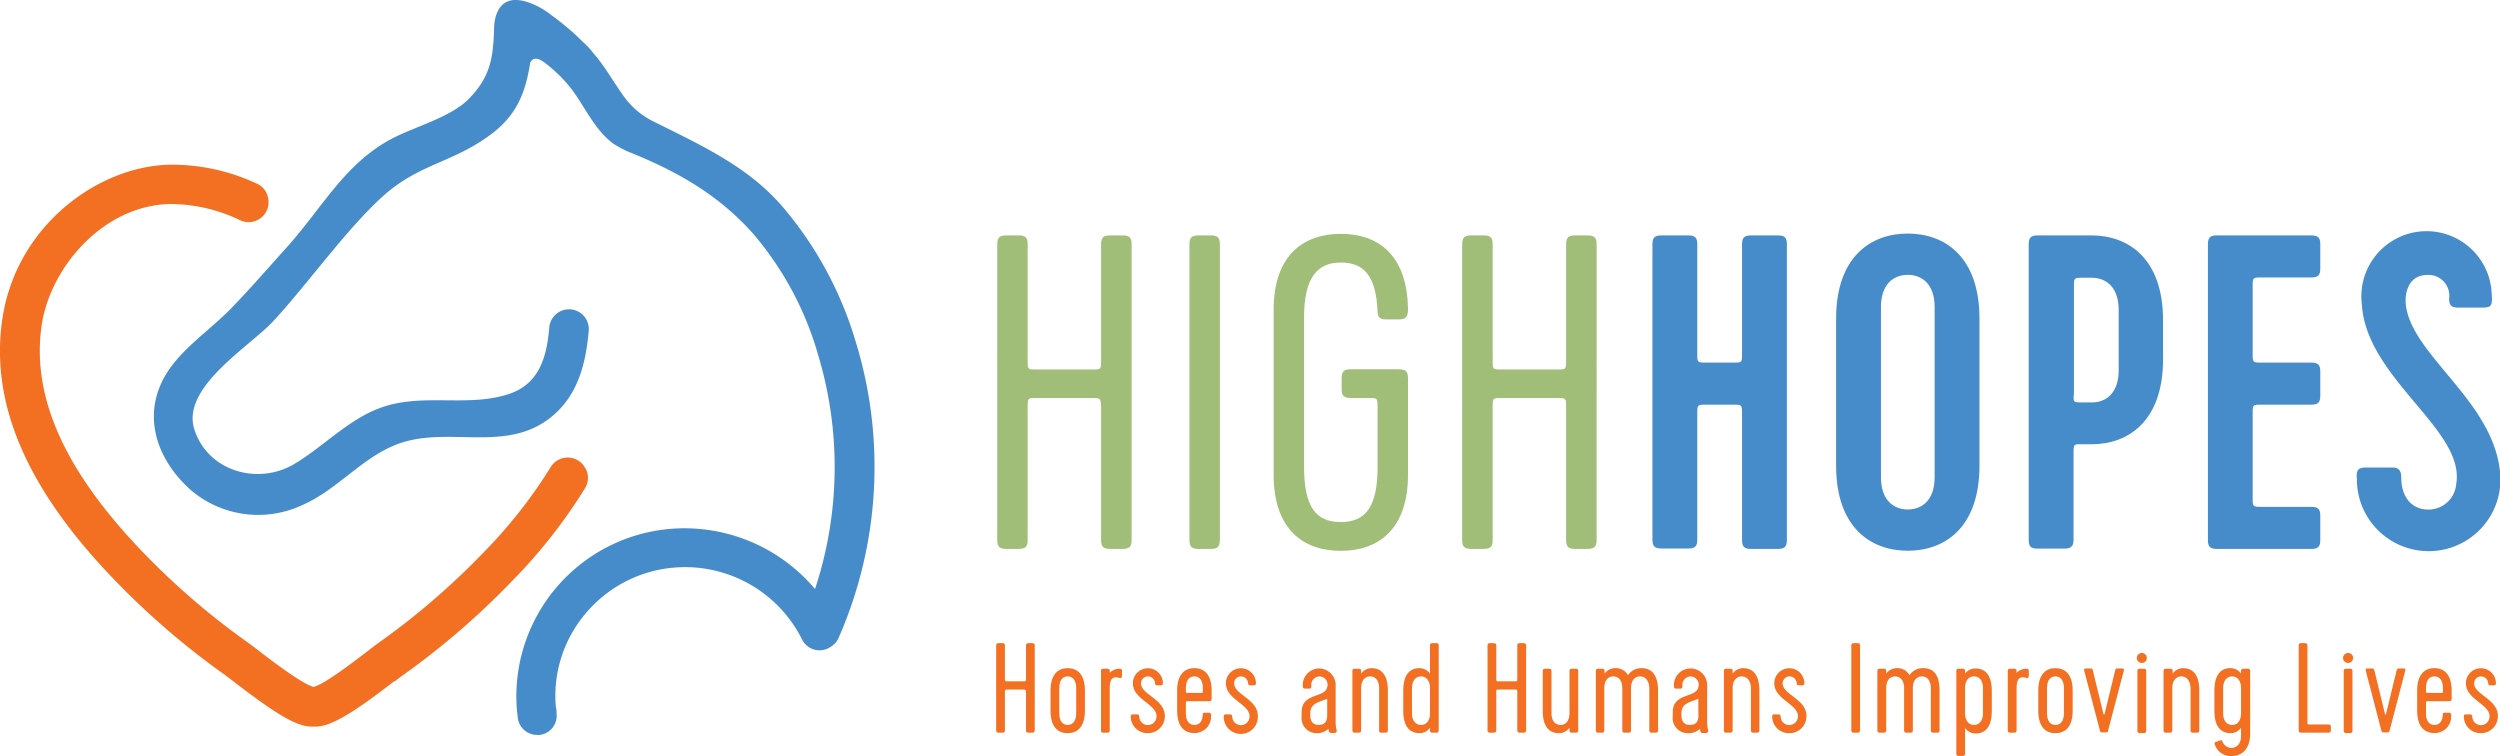 <?xml version="1.0" encoding="UTF-8"?>
<svg xmlns="http://www.w3.org/2000/svg" id="Layer_1" data-name="Layer 1" viewBox="0 0 258.06 78.04">
  <defs>
    <style>.cls-1{fill:#F36F21;}.cls-2{fill:#A0BE78;}.cls-3{fill:#478CCA;}</style>
  </defs>
  <title>high_hopes_primary_horiz_cmyk</title>
  <path class="cls-1" d="M105.61,71.18H104c-.27,0-.27,0-.27.26v3.92c0,.2-.06.27-.26.27h-.37c-.2,0-.27-.07-.27-.27V66.65c0-.2.07-.26.27-.26h.37c.2,0,.26.06.26.26v3.42c0,.26,0,.26.27.26h1.64c.27,0,.27,0,.27-.26V66.65c0-.2.06-.26.26-.26h.37c.2,0,.27.06.27.26v8.71c0,.2-.07.27-.27.27h-.37c-.2,0-.26-.07-.26-.27V71.44C105.88,71.18,105.88,71.18,105.61,71.18Z"></path>
  <path class="cls-1" d="M108.44,73.36V71.3c0-1.76.83-2.33,1.77-2.33s1.78.57,1.78,2.33v2.06c0,1.75-.84,2.32-1.78,2.32S108.44,75.11,108.44,73.36Zm1.77-3.54c-.49,0-.87.35-.87,1.23v2.56c0,.87.38,1.22.87,1.22s.88-.35.88-1.22V71.05C111.09,70.17,110.7,69.82,110.21,69.82Z"></path>
  <path class="cls-1" d="M115.21,69.91c-.65,0-.66.69-.66,1.35v4.1c0,.2-.07.27-.27.27h-.37c-.2,0-.26-.07-.26-.27V69.29c0-.2.06-.26.26-.26h.37c.2,0,.27.06.27.26v.16a1.45,1.45,0,0,1,1-.42h0c.2,0,.27.06.27.26v.42c0,.2-.07.32-.27.27A1,1,0,0,0,115.21,69.91Z"></path>
  <path class="cls-1" d="M119.77,70.74h-.3c-.13,0-.21,0-.24-.22a.74.74,0,0,0-.73-.7.72.72,0,0,0-.72.72c0,1.19,2.54,1.63,2.46,3.46a1.75,1.75,0,0,1-1.77,1.68A1.73,1.73,0,0,1,116.72,74c0-.24.07-.26.24-.26h.37c.19,0,.26.06.27.26a.88.88,0,0,0,.87.84.89.89,0,0,0,.91-.91c0-1.26-2.44-1.73-2.44-3.4a1.55,1.55,0,0,1,3.1,0C120,70.7,120,70.74,119.77,70.74Z"></path>
  <path class="cls-1" d="M122.41,73.61c0,.87.39,1.22.88,1.22s.81-.33.86-1c0-.23.07-.26.24-.26h.36c.22,0,.29.09.26.38a1.69,1.69,0,0,1-1.72,1.72c-.94,0-1.78-.57-1.78-2.32V71.3c0-1.76.84-2.33,1.78-2.33s1.78.57,1.78,2.33v.81c0,.2-.07.27-.27.27h-2.12c-.27,0-.27,0-.27.25Zm0-2.56v.22c0,.26,0,.26.27.26h1.22c.26,0,.26,0,.26-.26v-.22c0-.88-.38-1.23-.87-1.23S122.41,70.17,122.41,71.05Z"></path>
  <path class="cls-1" d="M129.37,70.74h-.3c-.13,0-.21,0-.24-.22a.74.74,0,0,0-.73-.7.71.71,0,0,0-.71.72c0,1.19,2.53,1.63,2.45,3.46a1.76,1.76,0,0,1-3.52,0c0-.24.07-.26.24-.26h.37c.19,0,.26.06.27.26a.89.89,0,0,0,1.78-.07c0-1.26-2.44-1.73-2.44-3.4a1.55,1.55,0,0,1,3.1,0C129.64,70.7,129.57,70.74,129.37,70.74Z"></path>
  <path class="cls-1" d="M136,75.68a1.56,1.56,0,0,1-1.64-1.76v-.41c0-2,2.36-1.45,2.63-2.54a.86.86,0,0,0-.8-1.15.88.88,0,0,0-.83,1c0,.24-.07.26-.24.26h-.37c-.2,0-.26-.06-.27-.26A1.71,1.71,0,0,1,136.15,69a1.73,1.73,0,0,1,1.72,1.85v3.76a3.2,3.2,0,0,0,.11.78c0,.2-.07.27-.26.27h-.3c-.2,0-.24-.06-.29-.43A1.72,1.72,0,0,1,136,75.68Zm1-1.86V72.13c-.93.39-1.75.45-1.75,1.54v.15c0,.68.32,1.07,1,1C136.65,74.79,137,74.58,137,73.82Z"></path>
  <path class="cls-1" d="M141.43,69.82c-.47,0-.93.34-.93,1.24v4.3c0,.2-.07.27-.26.27h-.38c-.2,0-.26-.07-.26-.27V69.29c0-.2.06-.26.26-.26h.38c.19,0,.26.06.26.26v.25a1.33,1.33,0,0,1,1.06-.57c.94,0,1.7.57,1.7,2.33v4.06c0,.2-.07.27-.27.27h-.37c-.2,0-.26-.07-.26-.27V71.05C142.36,70.17,141.92,69.82,141.43,69.82Z"></path>
  <path class="cls-1" d="M148.51,75.36c0,.2-.07.27-.27.27h-.37c-.2,0-.26-.07-.26-.27v-.24a1.32,1.32,0,0,1-1.06.56c-.94,0-1.7-.57-1.7-2.32V71.3c0-1.76.76-2.35,1.7-2.33a1.33,1.33,0,0,1,1.06.57V66.65c0-.2.06-.26.26-.26h.37c.2,0,.27.06.27.26Zm-.9-4.3c0-.9-.47-1.24-.93-1.24s-.93.35-.93,1.23v2.56c0,.87.44,1.22.93,1.22s.93-.35.93-1.22Z"></path>
  <path class="cls-1" d="M156.36,71.18h-1.65c-.26,0-.26,0-.26.26v3.92c0,.2-.07.27-.27.27h-.37c-.2,0-.26-.07-.26-.27V66.65c0-.2.06-.26.26-.26h.37c.2,0,.27.06.27.26v3.42c0,.26,0,.26.26.26h1.65c.26,0,.26,0,.26-.26V66.65c0-.2.07-.26.27-.26h.37c.2,0,.27.06.27.26v8.71c0,.2-.07.27-.27.27h-.37c-.2,0-.27-.07-.27-.27V71.44C156.62,71.18,156.62,71.18,156.36,71.18Z"></path>
  <path class="cls-1" d="M159.25,73.36V69.29c0-.2.07-.26.27-.26h.37c.2,0,.26.06.26.26v4.32c0,.87.44,1.22.93,1.22s.93-.34.93-1.24v-4.3c0-.2.06-.26.26-.26h.38c.19,0,.26.06.26.26v6.07c0,.2-.07.27-.26.27h-.38c-.2,0-.26-.07-.26-.27v-.25a1.3,1.3,0,0,1-1.06.57C160,75.7,159.25,75.11,159.25,73.36Z"></path>
  <path class="cls-1" d="M169.29,69.82c-.47,0-.93.34-.93,1.24v4.3c0,.2-.07.27-.26.27h-.38c-.19,0-.26-.07-.26-.27V71.05c0-.88-.44-1.23-.93-1.23s-.93.34-.93,1.24v4.3c0,.2-.06.27-.26.27H165c-.2,0-.27-.07-.27-.27V69.29c0-.2.07-.26.27-.26h.37c.2,0,.26.06.26.26v.25a1.33,1.33,0,0,1,1.06-.57,1.43,1.43,0,0,1,1.36.73,1.6,1.6,0,0,1,1.4-.73c.94,0,1.7.57,1.7,2.33v4.06c0,.2-.07.27-.27.27h-.37c-.2,0-.26-.07-.26-.27V71.05C170.22,70.17,169.78,69.82,169.29,69.82Z"></path>
  <path class="cls-1" d="M174.31,75.68a1.56,1.56,0,0,1-1.64-1.76v-.41c0-2,2.36-1.45,2.63-2.54a.86.86,0,0,0-.8-1.15.89.89,0,0,0-.84,1c0,.24-.06.26-.23.26h-.38c-.19,0-.25-.06-.26-.26A1.71,1.71,0,0,1,174.5,69a1.73,1.73,0,0,1,1.72,1.85v3.76a3.2,3.2,0,0,0,.11.78c0,.2-.07.27-.26.27h-.3c-.2,0-.24-.06-.29-.43A1.72,1.72,0,0,1,174.31,75.68Zm1-1.86V72.13c-.93.39-1.75.45-1.75,1.54v.15c0,.68.32,1.07,1,1C175,74.79,175.32,74.58,175.32,73.82Z"></path>
  <path class="cls-1" d="M179.78,69.82c-.47,0-.93.34-.93,1.24v4.3c0,.2-.07.27-.27.27h-.37c-.2,0-.26-.07-.26-.27V69.29c0-.2.06-.26.26-.26h.37c.2,0,.27.06.27.26v.25a1.33,1.33,0,0,1,1.06-.57c.94,0,1.7.57,1.7,2.33v4.06c0,.2-.07.27-.27.27H181c-.2,0-.26-.07-.26-.27V71.05C180.71,70.17,180.27,69.82,179.78,69.82Z"></path>
  <path class="cls-1" d="M186,70.74h-.3c-.13,0-.21,0-.24-.22a.74.74,0,0,0-.73-.7.72.72,0,0,0-.72.72c0,1.19,2.54,1.63,2.46,3.46a1.75,1.75,0,0,1-1.77,1.68A1.73,1.73,0,0,1,182.93,74c0-.24.07-.26.24-.26h.37c.19,0,.26.06.27.26a.88.88,0,0,0,.87.84.89.89,0,0,0,.91-.91c0-1.26-2.44-1.73-2.44-3.4a1.55,1.55,0,0,1,3.1,0C186.25,70.7,186.18,70.74,186,70.74Z"></path>
  <path class="cls-1" d="M191.74,75.63h-.37c-.2,0-.27-.07-.27-.27V66.65c0-.2.07-.26.27-.26h.37c.2,0,.26.06.26.26v8.71C192,75.56,191.94,75.63,191.74,75.63Z"></path>
  <path class="cls-1" d="M198.38,69.82c-.46,0-.93.34-.93,1.24v4.3c0,.2-.06.27-.26.27h-.37c-.2,0-.27-.07-.27-.27V71.05c0-.88-.44-1.23-.93-1.23s-.92.34-.92,1.24v4.3c0,.2-.07.27-.27.27h-.37c-.2,0-.27-.07-.27-.27V69.29c0-.2.07-.26.27-.26h.37c.2,0,.27.06.27.26v.25a1.32,1.32,0,0,1,1.06-.57,1.42,1.42,0,0,1,1.35.73,1.6,1.6,0,0,1,1.4-.73c1,0,1.7.57,1.7,2.33v4.06c0,.2-.06.27-.26.27h-.37c-.2,0-.27-.07-.27-.27V71.05C199.31,70.17,198.87,69.82,198.38,69.82Z"></path>
  <path class="cls-1" d="M201.94,69.29c0-.2.06-.26.26-.26h.37c.2,0,.27.06.27.26v.24A1.35,1.35,0,0,1,203.9,69c.94,0,1.7.57,1.7,2.33v2.06c0,1.75-.76,2.34-1.7,2.32a1.3,1.3,0,0,1-1.06-.57v2.63c0,.2-.07.26-.27.26h-.37c-.2,0-.26-.06-.26-.26Zm.9,4.3c0,.9.46,1.24.93,1.24s.92-.35.92-1.22V71.05c0-.88-.43-1.23-.92-1.23s-.93.35-.93,1.23Z"></path>
  <path class="cls-1" d="M208.82,69.91c-.65,0-.66.69-.66,1.35v4.1c0,.2-.07.27-.27.27h-.37c-.2,0-.27-.07-.27-.27V69.29c0-.2.07-.26.27-.26h.37c.2,0,.27.06.27.26v.16a1.43,1.43,0,0,1,1-.42h0c.2,0,.26.06.26.26v.42c0,.2-.06.32-.26.27A1.07,1.07,0,0,0,208.82,69.91Z"></path>
  <path class="cls-1" d="M210.4,73.36V71.3c0-1.76.83-2.33,1.77-2.33s1.78.57,1.78,2.33v2.06c0,1.75-.83,2.32-1.78,2.32S210.4,75.11,210.4,73.36Zm1.77-3.54c-.49,0-.87.35-.87,1.23v2.56c0,.87.38,1.22.87,1.22s.88-.35.88-1.22V71.05C213.05,70.17,212.66,69.82,212.17,69.82Z"></path>
  <path class="cls-1" d="M219,69c.13,0,.28,0,.23.22l-1.61,6.14c0,.2-.08.24-.29.24h-.29c-.21,0-.24,0-.29-.24l-1.61-6.14c-.05-.22.1-.22.23-.22h.37c.17,0,.24,0,.29.19l1.1,4.53c0,.07.09.07.11,0l1.1-4.53c.05-.19.12-.19.29-.19Z"></path>
  <path class="cls-1" d="M221.08,67.4a.52.52,0,0,1,.52.52.5.5,0,0,1-.52.51.51.51,0,0,1-.51-.51A.53.53,0,0,1,221.08,67.4Zm.46,8c0,.2-.07.27-.27.27h-.37c-.2,0-.27-.07-.27-.27V69.29c0-.2.07-.26.27-.26h.37c.2,0,.27.06.27.26Z"></path>
  <path class="cls-1" d="M225.16,69.82c-.47,0-.93.34-.93,1.24v4.3c0,.2-.07.27-.27.27h-.37c-.2,0-.26-.07-.26-.27V69.29c0-.2.06-.26.26-.26H224c.2,0,.27.06.27.26v.25a1.33,1.33,0,0,1,1.06-.57c.94,0,1.69.57,1.69,2.33v4.06c0,.2-.06.27-.26.27h-.37c-.2,0-.27-.07-.27-.27V71.05C226.08,70.17,225.65,69.82,225.16,69.82Z"></path>
  <path class="cls-1" d="M229.17,76.43c.18-.05.2,0,.24.11a1,1,0,0,0,.92.66c.49,0,1-.36,1-1.23v-.86a1.3,1.3,0,0,1-1.06.57c-.94,0-1.69-.57-1.69-2.32V71.3c0-1.76.75-2.35,1.69-2.33a1.35,1.35,0,0,1,1.06.56v-.24c0-.2.07-.26.27-.26H232c.2,0,.27.06.27.26v6.43c0,1.75-1,2.32-1.91,2.32a1.72,1.72,0,0,1-1.74-1.2c0-.07-.07-.19.09-.25Zm2.16-5.38c0-.88-.46-1.23-.92-1.23s-.93.35-.93,1.23v2.56c0,.87.44,1.22.93,1.22s.92-.34.92-1.24Z"></path>
  <path class="cls-1" d="M237.28,75.36V66.65c0-.2.06-.26.26-.26h.37c.2,0,.27.06.27.26v7.87c0,.26,0,.26.26.26h1.9c.2,0,.26.07.26.26v.32c0,.2-.06.27-.26.27h-2.8C237.34,75.63,237.28,75.56,237.28,75.36Z"></path>
  <path class="cls-1" d="M242.38,67.4a.52.52,0,0,1,.52.52.51.51,0,0,1-.52.51.51.51,0,0,1-.52-.51A.53.53,0,0,1,242.38,67.4Zm.45,8c0,.2-.07.27-.26.27h-.38c-.19,0-.26-.07-.26-.27V69.29c0-.2.07-.26.26-.26h.38c.19,0,.26.06.26.26Z"></path>
  <path class="cls-1" d="M248.06,69c.13,0,.28,0,.22.22l-1.6,6.14c-.06.2-.08.24-.29.24h-.3c-.21,0-.23,0-.29-.24l-1.6-6.14c-.06-.22.09-.22.22-.22h.37c.18,0,.24,0,.3.19l1.1,4.53c0,.07.09.07.1,0l1.1-4.53c.06-.19.12-.19.29-.19Z"></path>
  <path class="cls-1" d="M250.42,73.61c0,.87.38,1.22.87,1.22s.81-.33.86-1c0-.23.07-.26.24-.26h.36c.23,0,.29.09.27.38a1.7,1.7,0,0,1-1.73,1.72c-.94,0-1.78-.57-1.78-2.32V71.3c0-1.76.84-2.33,1.78-2.33s1.78.57,1.78,2.33v.81c0,.2-.07.27-.27.27h-2.12c-.26,0-.26,0-.26.25Zm0-2.56v.22c0,.26,0,.26.26.26h1.22c.27,0,.27,0,.27-.26v-.22c0-.88-.39-1.23-.88-1.23S250.42,70.17,250.42,71.05Z"></path>
  <path class="cls-1" d="M257.38,70.74h-.31c-.13,0-.21,0-.23-.22a.75.75,0,0,0-.73-.7.72.72,0,0,0-.72.72c0,1.19,2.53,1.63,2.45,3.46a1.74,1.74,0,0,1-1.76,1.68A1.72,1.72,0,0,1,254.33,74c0-.24.06-.26.24-.26h.37c.18,0,.25.06.26.26a.89.89,0,0,0,1.78-.07c0-1.26-2.44-1.73-2.44-3.4a1.55,1.55,0,0,1,3.1,0C257.64,70.7,257.58,70.74,257.38,70.74Z"></path>
  <path class="cls-2" d="M112.69,41.08H107c-.92,0-.92,0-.92.93V55.74c0,.69-.23.92-.92.92h-1.3c-.69,0-.92-.23-.92-.92V25.22c0-.69.23-.92.92-.92h1.3c.69,0,.92.23.92.92v12c0,.92,0,.92.92.92h5.74c.92,0,.92,0,.92-.92v-12c0-.69.23-.92.93-.92h1.29c.7,0,.93.23.93.92V55.74c0,.69-.23.92-.93.92h-1.29c-.7,0-.93-.23-.93-.92V42C113.61,41.08,113.61,41.08,112.69,41.08Z"></path>
  <path class="cls-2" d="M125,56.66h-1.3c-.69,0-.92-.23-.92-.92V25.22c0-.69.23-.92.92-.92H125c.69,0,.92.23.92.92V55.74C125.91,56.43,125.68,56.66,125,56.66Z"></path>
  <path class="cls-2" d="M141.26,41.08h-1.85c-.69,0-.92-.23-.92-.92V39.05c0-.7.23-.93.92-.93h5c.7,0,.93.23.93.93V49c0,5.68-3.1,7.86-6.94,7.86s-6.93-2.18-6.93-7.86V32c0-5.68,3.1-7.86,6.93-7.86s6.85,2.13,6.94,7.77c0,.79-.23,1.06-.93,1.06h-1.29c-.65,0-.88-.18-.92-.74-.14-3.74-1.39-5.13-3.8-5.13s-3.79,1.53-3.79,5.69V48.2c0,4.16,1.25,5.69,3.79,5.69s3.8-1.53,3.8-5.69V42C142.19,41.08,142.19,41.08,141.26,41.08Z"></path>
  <path class="cls-2" d="M160.73,41.08H155c-.92,0-.92,0-.92.93V55.74c0,.69-.23.92-.93.92h-1.29c-.69,0-.93-.23-.93-.92V25.22c0-.69.24-.92.93-.92h1.29c.7,0,.93.23.93.92v12c0,.92,0,.92.92.92h5.74c.92,0,.92,0,.92-.92v-12c0-.69.23-.92.93-.92h1.29c.69,0,.93.23.93.92V55.74c0,.69-.24.92-.93.92h-1.29c-.7,0-.93-.23-.93-.92V42C161.65,41.08,161.65,41.08,160.73,41.08Z"></path>
  <path class="cls-3" d="M178.9,41.77h-2.78c-.92,0-.92,0-.92.93v13c0,.69-.23.92-.93.92H171.5c-.69,0-.93-.23-.93-.92V25.22c0-.69.24-.92.93-.92h2.77c.7,0,.93.23.93.92V36.5c0,.93,0,.93.92.93h2.78c.92,0,.92,0,.92-.93V25.22c0-.69.23-.92.93-.92h2.77c.69,0,.93.23.93.92V55.74c0,.69-.24.92-.93.92h-2.77c-.7,0-.93-.23-.93-.92v-13C179.82,41.77,179.82,41.77,178.9,41.77Z"></path>
  <path class="cls-3" d="M204.33,48.06c0,6.38-3.56,8.79-7.4,8.79s-7.4-2.41-7.4-8.79V32.9c0-6.38,3.56-8.79,7.4-8.79s7.4,2.41,7.4,8.79ZM199.7,31.69c0-2.4-1.34-3.32-2.77-3.32s-2.77.92-2.77,3.32V49.26c0,2.41,1.34,3.33,2.77,3.33s2.77-.92,2.77-3.33Z"></path>
  <path class="cls-3" d="M215.89,24.3c3.83,0,7.39,2.4,7.39,8.78v4c0,6.37-3.56,8.78-7.39,8.78H214.5c-.46,0-.46.23-.46.92v8.93c0,.69-.28.92-.93.92h-2.77c-.74,0-.93-.23-.93-.92V25.22c0-.69.23-.92.93-.92ZM215,41.54h.93c1.43,0,2.77-.92,2.77-3.33V32c0-2.4-1.34-3.33-2.77-3.33H215c-.92,0-.92,0-.92.93v11C214,41.54,214,41.54,215,41.54Z"></path>
  <path class="cls-3" d="M227.91,55.74V25.22c0-.69.23-.92.92-.92h9.76c.69,0,.92.23.92.92v2.5c0,.69-.23.92-.92.92h-5.13c-.93,0-.93,0-.93.93V36.5c0,.93,0,.93.93.93h5.13c.69,0,.92.23.92.92v2.5c0,.69-.23.92-.92.92h-5.13c-.93,0-.93,0-.93.93v8.69c0,.93,0,.93.93.93h5.13c.69,0,.92.23.92.92v2.5c0,.69-.23.92-.92.92h-9.76C228.14,56.66,227.91,56.43,227.91,55.74Z"></path>
  <path class="cls-3" d="M243.26,49.26c0-.78.18-1,1-1h2.68c.6,0,.93.23.93,1.06,0,1.8.92,3.28,2.82,3.28a2.88,2.88,0,0,0,2.86-2.73c.88-5.5-9.29-10.81-9.75-18.44a6.73,6.73,0,1,1,13.4-1.16c.1,1.25,0,1.48-.92,1.48h-2.54c-.7,0-.93-.23-.93-.92a2.15,2.15,0,0,0-2.22-2.45c-2.12,0-2.35,2.08-2.26,3,.51,5.18,8.83,9.85,9.71,17.11a7.41,7.41,0,1,1-14.75.78Z"></path>
  <path class="cls-1" d="M60.32,48.17a2.05,2.05,0,0,0-3.49.07A50.4,50.4,0,0,1,49.94,57a76.27,76.27,0,0,1-10.88,9.37c-.16.11-.47.35-.88.66-3.6,2.79-5,3.61-5.62,3.81l-.19.08-.22-.09c-.57-.19-2-1-5.63-3.8-.43-.34-.72-.55-.87-.66A76.31,76.31,0,0,1,14.75,57C6.68,48.61,3.25,41,4.29,33.65c.86-6.08,6.48-12.59,13.47-12.59a16.64,16.64,0,0,1,7,1.66,2.06,2.06,0,0,0,2.55-.61,2.08,2.08,0,0,0,.35-1.74A2,2,0,0,0,26.61,19,20.77,20.77,0,0,0,17.76,17C10.42,17,1.63,23.12.22,33.07-1,41.73,2.78,50.49,11.8,59.84a80.33,80.33,0,0,0,11.48,9.87l.55.42.18.14C28.5,73.73,30.62,75,32.16,75h.19c1.55.1,3.67-1.06,8.34-4.68l.07,0,.67-.51a79.65,79.65,0,0,0,11.46-9.87,54.07,54.07,0,0,0,7.47-9.5A2,2,0,0,0,60.32,48.17Z"></path>
  <path class="cls-3" d="M64.84,15.65l-.1,0Z"></path>
  <path class="cls-3" d="M88.3,35.18a38.1,38.1,0,0,0-7.44-13.75c-3.64-4.28-8.52-6.44-13.62-9a8.35,8.35,0,0,1-2.63-2.19c-1.13-1.51-2.11-3.31-3.25-4.62l-.13-.15a7.27,7.27,0,0,0-1.13-1.2l0,0A19.38,19.38,0,0,0,58.38,2.7c-.59-.49-1.1-.88-1.55-1.2h0A7.91,7.91,0,0,0,54.64.28C50.76-1.12,51,3.15,51,3.16c-.12,2.86-.38,4.73-2.56,7-1.86,1.93-5.58,2.9-7.92,4.12-4.92,2.56-7.25,7.18-10.92,11.25-1.9,2.11-3.76,4.26-5.74,6.3s-4.58,3.8-6.24,6.08c-3.19,4.38-1.69,9.33,2.09,12.69a10.72,10.72,0,0,0,11.44,1.56c3.79-1.62,6.44-5.26,10.42-6.5,5-1.55,10.7,1,15.2-2.51,2.86-2.23,3.7-5.56,4-9a2,2,0,0,0-4.07-.36c-.25,3-1,5.91-4.32,6.93-4.29,1.34-8.87-.21-13.2,1.41-3.31,1.24-5.82,4-8.83,5.78-3.68,2.18-8.86.79-10.28-3.56s5.69-8.56,8.13-11.19c3.37-3.62,7.64-9.6,11.33-12.91s7-3.4,10.89-6.19c2.93-2.09,3.81-4.46,4.31-7.58.17-.38.54-.67,1.36-.11A14.8,14.8,0,0,1,59,9.2c1.45,1.93,2.31,4.1,4.28,5.61a11.19,11.19,0,0,0,1.55.84c5,2,9.28,4.4,12.89,8.45a33.19,33.19,0,0,1,6.73,12.54,40.08,40.08,0,0,1-.32,24.16,17.62,17.62,0,0,0-14.91-6.21A17.35,17.35,0,0,0,53.36,73.33l.09.79a2,2,0,0,0,2,1.74,1.23,1.23,0,0,0,.27,0,2,2,0,0,0,1.73-2.24c0-.2,0-.41-.07-.62a13.13,13.13,0,0,1,3.1-9.71,13.35,13.35,0,0,1,9.11-4.7A13.5,13.5,0,0,1,82.79,66a2,2,0,0,0,2.69.92,2.5,2.5,0,0,0,.83-.64,2.82,2.82,0,0,0,.32-.59A43.87,43.87,0,0,0,88.3,35.18Z"></path>
</svg>
